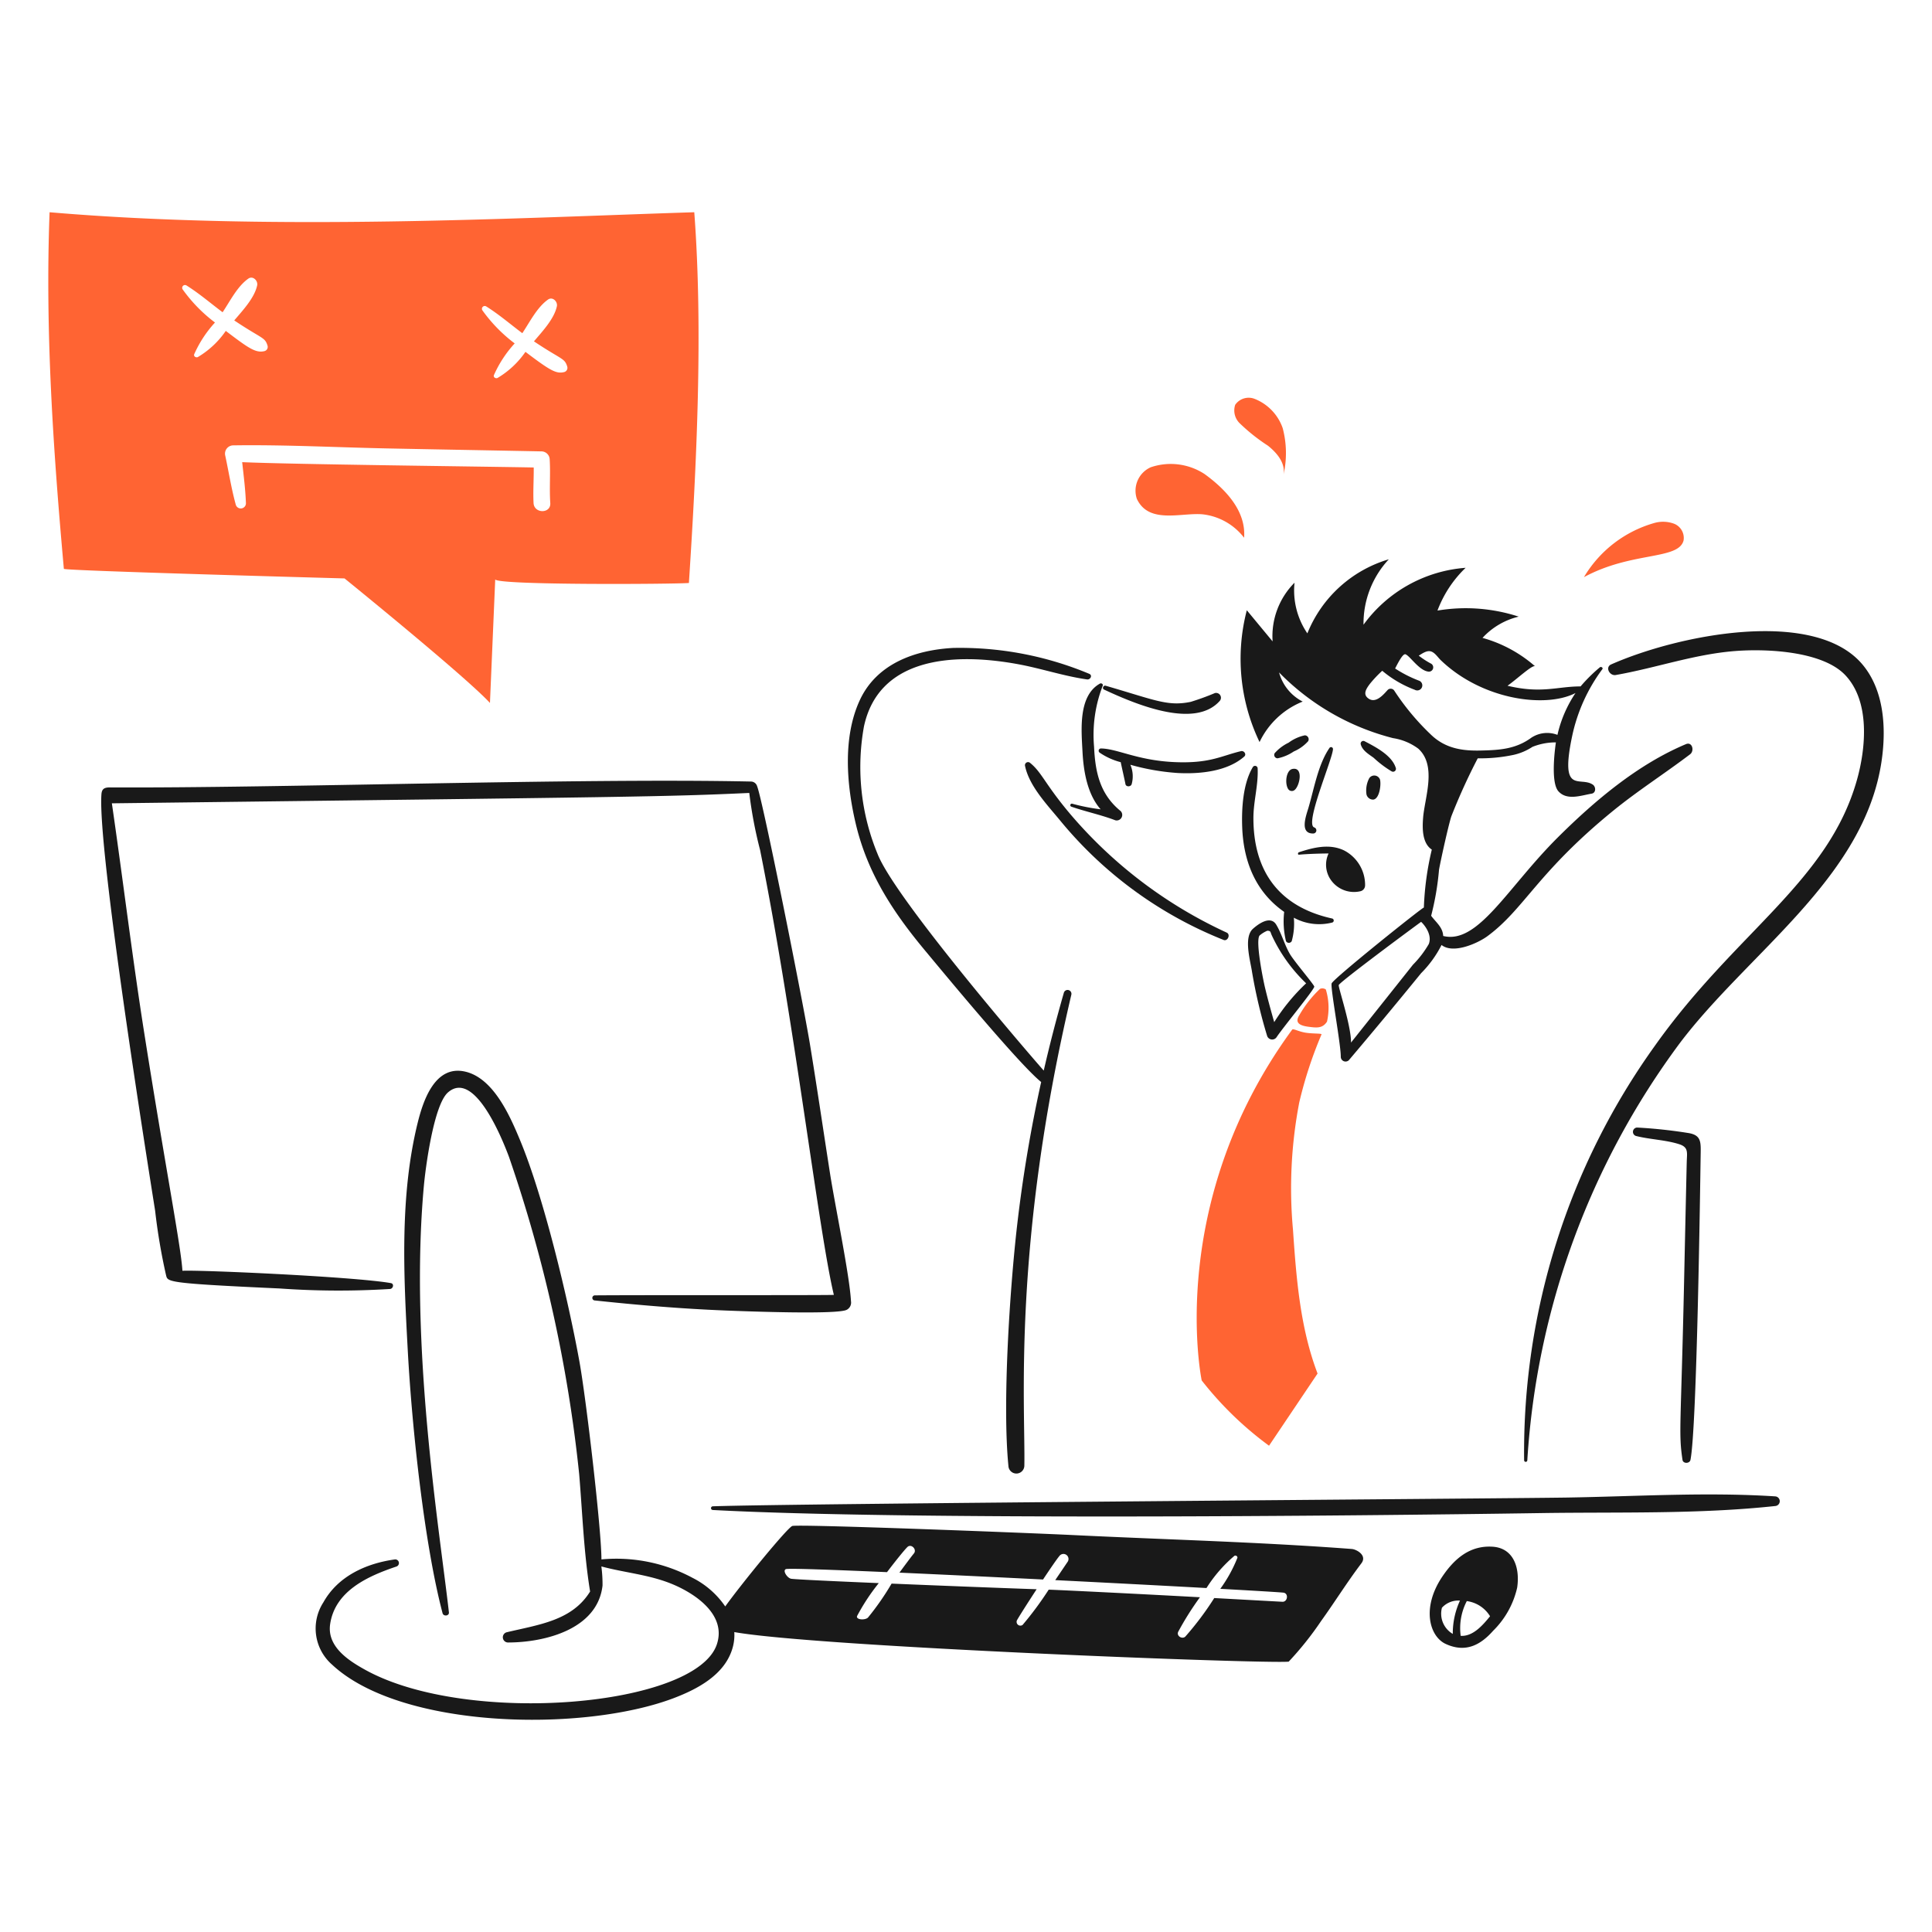 <svg viewBox="0 0 400 400" xmlns="http://www.w3.org/2000/svg" id="Fatal-Error-3--Streamline-Brooklyn" height="400" width="400"><desc>FATAL Error 3 Streamline Illustration: https://streamlinehq.com</desc><path d="M143.742 43.942c-35.69 1.124 -87.252 3.954 -133.476 0 -0.944 24.638 0.766 49.374 2.956 73.83 0.036 0.4 58.11 1.984 58.11 1.984S96.364 140.034 101.44 145.538l1.092 -25.6c-0.052 1.25 37.302 1.012 40.098 0.76 1.598 -24.432 2.954 -52.34 1.112 -76.756ZM40.966 73.924c-0.376 0.18 -0.924 -0.126 -0.76 -0.58a24.216 24.216 0 0 1 4.304 -6.57 31.47 31.47 0 0 1 -6.71 -6.88 0.584 0.584 0 0 1 0.8 -0.8c2.624 1.64 5 3.694 7.49 5.556 1.584 -2.368 3.046 -5.354 5.32 -6.96 0.956 -0.674 2.036 0.438 1.832 1.4 -0.562 2.6 -2.94 5.12 -4.744 7.25 5.826 3.902 6.356 3.424 6.902 5.262a0.896 0.896 0 0 1 -0.618 1.086c-1.846 0.47 -3.382 -0.644 -8.036 -4.178a18.466 18.466 0 0 1 -5.78 5.414Zm69.502 30.23c-0.124 -2.452 0.06 -4.912 0.034 -7.366 -10.1 -0.2 -50.358 -0.646 -60.36 -1.104 0.308 2.844 0.676 5.686 0.776 8.55a1.072 1.072 0 0 1 -2.096 0.28c-0.924 -3.346 -1.456 -6.782 -2.184 -10.168a1.714 1.714 0 0 1 1.63 -2.138c10.628 -0.158 21.302 0.416 31.928 0.634s21.286 0.4 31.93 0.612a1.72 1.72 0 0 1 1.682 1.682c0.18 3 -0.084 6.022 0.122 9.018 0.152 2.222 -3.346 2.222 -3.462 0Zm6.36 -27.126c-1.634 0.414 -2.828 -0.222 -8.04 -4.18a18.468 18.468 0 0 1 -5.77 5.4c-0.374 0.184 -0.924 -0.122 -0.76 -0.58a24.188 24.188 0 0 1 4.302 -6.568 31.506 31.506 0 0 1 -6.708 -6.88 0.584 0.584 0 0 1 0.8 -0.79c2.626 1.638 5 3.692 7.49 5.554 1.584 -2.37 3.046 -5.356 5.322 -6.964 0.954 -0.674 2.036 0.438 1.83 1.4 -0.562 2.6 -2.942 5.124 -4.746 7.254 5.788 3.878 6.356 3.414 6.904 5.262a0.898 0.898 0 0 1 -0.624 1.092Z" fill="#ff6433" stroke-width="2"/><path d="M385.49 137.444c-9.94 -11.558 -37.778 -6.124 -51.906 0.112 -1.334 0.59 -0.312 2.416 0.928 2.2 8.316 -1.452 16.252 -4.306 24.732 -4.966 6.864 -0.53 18.138 0.096 22.78 4.97 5.186 5.446 4.304 15.092 2.438 21.708 -5.946 21.122 -25.098 31.484 -41.78 54.972a144.304 144.304 0 0 0 -27.128 85.892 0.33 0.33 0 0 0 0.66 0 161.504 161.504 0 0 1 31.6 -86.4c14.2 -18.768 38.048 -34.064 41.716 -58.148 1.03 -6.784 0.656 -14.88 -4.04 -20.34Z" fill="#191919" stroke-width="2"/><path d="M275.23 154.888c-2.336 3.428 -3.166 8.422 -4.332 12.368 -0.454 1.542 -1.942 5.384 1.018 5.31a0.646 0.646 0 0 0 0.17 -1.262c-2.016 -0.706 3.8 -14.088 3.894 -16.21a0.4 0.4 0 0 0 -0.75 -0.206Z" fill="#191919" stroke-width="2"/><path d="M278.26 176.064c-3.034 -1.442 -6.318 -0.6 -9.334 0.384 -0.238 0.08 -0.27 0.534 0 0.508 2.516 -0.232 6.092 -0.26 6.14 -0.248a5.474 5.474 0 0 0 0.566 5.6 5.836 5.836 0 0 0 6.078 2.2 1.252 1.252 0 0 0 0.918 -1.2 8.054 8.054 0 0 0 -4.368 -7.244Z" fill="#191919" stroke-width="2"/><path d="M283.482 161.126a5.45 5.45 0 0 0 -0.564 3.356 1.4 1.4 0 0 0 1.4 1.066c1.32 -0.148 1.658 -3.182 1.4 -4.128a1.254 1.254 0 0 0 -2.236 -0.294Z" fill="#191919" stroke-width="2"/><path d="M289 159.042c-0.78 -2.644 -4.19 -4.38 -6.464 -5.572a0.558 0.558 0 0 0 -0.812 0.622c0.362 1.334 1.65 2.042 2.69 2.812a22 22 0 0 0 3.71 2.8 0.6 0.6 0 0 0 0.876 -0.662Z" fill="#191919" stroke-width="2"/><path d="M270.15 152.244a8.556 8.556 0 0 0 -3.352 1.52 9.034 9.034 0 0 0 -2.892 2.18 0.706 0.706 0 0 0 0.6 1.056 9.14 9.14 0 0 0 3.35 -1.414 8.4 8.4 0 0 0 2.982 -2.128 0.812 0.812 0 0 0 -0.688 -1.214Z" fill="#191919" stroke-width="2"/><path d="M267.6 159.2c-1.324 0.244 -1.638 2.974 -0.908 4.142a0.898 0.898 0 0 0 1.388 0.178c1.034 -0.896 1.81 -4.756 -0.48 -4.32Z" fill="#191919" stroke-width="2"/><path d="M260.382 159.088a0.54 0.54 0 0 0 -1 -0.268c-2.03 3.4 -2.336 8.5 -2.2 12.378 0.25 7.156 2.778 13.476 8.694 17.6a17.236 17.236 0 0 0 0.376 6.068 0.686 0.686 0 0 0 1.182 0 13.47 13.47 0 0 0 0.44 -4.866 10.944 10.944 0 0 0 7.958 1 0.434 0.434 0 0 0 0 -0.828c-10.882 -2.39 -16.344 -9.634 -16.326 -20.852 0.006 -3.414 1.04 -6.838 0.876 -10.232Z" fill="#191919" stroke-width="2"/><path d="M221.684 168.66c-5.324 -6.29 -5.954 -8.72 -8.4 -10.7a0.64 0.64 0 0 0 -1.06 0.616c0.85 4.138 4.544 8 7.182 11.2A83.916 83.916 0 0 0 253.322 194.6c0.866 0.358 1.504 -1.136 0.644 -1.52a94.148 94.148 0 0 1 -32.282 -24.42Z" fill="#191919" stroke-width="2"/><path d="M224.116 155.542c0.2 4.048 0.982 8.866 3.756 12.016A40.382 40.382 0 0 1 222 166.4a0.322 0.322 0 0 0 -0.168 0.622c2.986 1.034 6.146 1.684 9.086 2.812a1.146 1.146 0 0 0 1.108 -1.904c-4.29 -3.488 -5.272 -8.02 -5.514 -13.366a28.12 28.12 0 0 1 1.8 -12.6c0.132 -0.332 -0.302 -0.586 -0.57 -0.438 -4.56 2.524 -3.846 9.716 -3.626 14.016Z" fill="#191919" stroke-width="2"/><path d="M256.946 155.516c-4.092 0.95 -6.43 2.622 -13.972 2.258s-11.692 -2.782 -15.048 -2.812a0.474 0.474 0 0 0 -0.238 0.876 13.834 13.834 0 0 0 4.348 1.964c0.122 0.644 0.908 4.1 0.97 4.51 0.096 0.666 1.172 0.624 1.304 0a6.064 6.064 0 0 0 -0.28 -3.978 47.664 47.664 0 0 0 9.83 1.71c4.528 0.232 10.2 -0.3 13.742 -3.4 0.538 -0.462 -0.038 -1.27 -0.656 -1.128Z" fill="#191919" stroke-width="2"/><path d="M228.574 142.764c7.4 3.47 18.876 7.978 23.92 2.4a1 1 0 0 0 -0.972 -1.668 52.422 52.422 0 0 1 -4.976 1.81c-4.8 1 -7.4 -0.372 -17.644 -3.336 -0.454 -0.12 -0.776 0.582 -0.328 0.794Z" fill="#191919" stroke-width="2"/><path d="M191.422 196.68c4.064 4.884 19.64 23.744 24.14 27.338a293.024 293.024 0 0 0 -4.98 29.702c-1.488 12.952 -3.082 36.758 -1.8 49.768a1.65 1.65 0 0 0 3.298 0c0.232 -12.326 -2.53 -45.344 9.726 -97.528a0.8 0.8 0 0 0 -1.542 -0.426q-2.31 8.016 -4.168 16.12c-2.702 -3.04 -30.704 -35.512 -34.382 -44.8a47.156 47.156 0 0 1 -2.84 -26.454c3 -13.958 17.848 -15.458 31.85 -12.896 4.828 0.88 9.492 2.474 14.348 3.166 0.638 0.09 1.176 -0.8 0.484 -1.146a69.328 69.328 0 0 0 -28.2 -5.376c-7.852 0.422 -15.81 3.224 -19.328 10.784 -3.616 7.768 -2.744 17.756 -0.8 25.84 2.428 10.078 7.658 18.05 14.194 25.908Z" fill="#191919" stroke-width="2"/><path d="M348.686 264.704c-0.666 30.978 -1.19 31.842 -0.344 37.544 0.128 0.838 1.494 0.8 1.652 0 1.336 -6.68 2 -56.286 2.11 -63.292 0.044 -2.554 0.112 -3.968 -2.616 -4.386a101.2 101.2 0 0 0 -10.532 -1.124 0.892 0.892 0 0 0 -0.238 1.746c2.892 0.73 6.11 0.8 8.928 1.7 2 0.634 1.624 1.778 1.578 3.64 -0.042 1.574 -0.4 17.694 -0.538 24.172Z" fill="#191919" stroke-width="2"/><path d="M367.56 309.81c-14.31 -0.926 -28.8 0.014 -43.152 0.242 -14.384 0.228 -160.71 1.23 -176.846 1.814a0.382 0.382 0 0 0 0 0.762c39.688 2.128 131.872 1.242 171.58 0.638 16.072 -0.244 32.43 0.264 48.412 -1.462a1 1 0 0 0 0.006 -1.994Z" fill="#191919" stroke-width="2"/><path d="M309.032 320.23c-4.622 -0.298 -7.86 2.382 -10.432 6.212 -4.326 6.452 -2.636 12.334 0.676 13.898 4.29 2 7.4 0.074 9.866 -2.712a18.14 18.14 0 0 0 4.972 -8.924c0.604 -4.062 -0.714 -8.196 -5.082 -8.474Zm-10.494 12.632a4.6 4.6 0 0 1 3.736 -1.476 16.2 16.2 0 0 0 -1.49 6.896 4.844 4.844 0 0 1 -2.246 -5.42Zm3.882 5.826a12.126 12.126 0 0 1 1.266 -7.2 6.682 6.682 0 0 1 4.814 3.14c-1.602 1.972 -3.572 4.198 -6.08 4.06Z" fill="#191919" stroke-width="2"/><path d="M80.762 266.868c0.638 -0.056 0.902 -1.082 0.164 -1.214 -7.498 -1.334 -39.692 -2.764 -43.158 -2.554 -0.262 -4.8 -3.52 -21.432 -7.904 -49.23 -2.492 -15.818 -4.4 -31.712 -6.702 -47.552 108.564 -1.326 114.6 -1.344 131.968 -2.148A89.338 89.338 0 0 0 157.372 176c7.142 35.664 12.114 78.936 15.268 92.086 -0.386 0.112 -40.226 0.016 -49.476 0.106a0.528 0.528 0 0 0 0 1.056c8.95 0.958 17.866 1.708 26.868 2.072 4.264 0.17 23.586 0.908 25.312 -0.162a1.672 1.672 0 0 0 0.844 -1.742c-0.29 -5.414 -3.334 -19.956 -4.378 -26.704 -1.368 -8.8 -2.66 -17.6 -4.1 -26.4 -1.462 -8.938 -9.778 -50.582 -10.95 -53.516a1.352 1.352 0 0 0 -1.23 -0.986c-35.492 -0.762 -97.894 1.4 -132.822 1.214 -1.298 0 -1.64 0.48 -1.71 1.466 -0.8 11.268 9.33 74.88 11.118 86.172a124.332 124.332 0 0 0 2.238 13.244c0.41 1.496 -0.6 1.756 23.518 2.856a171.774 171.774 0 0 0 22.89 0.106Z" fill="#191919" stroke-width="2"/><path d="M279.88 320.7c-19.154 -1.45 -38.43 -1.942 -57.616 -2.876 -9.43 -0.458 -57.32 -2.322 -58.254 -1.878 -1.144 0.542 -10.378 11.816 -13.858 16.65a18.054 18.054 0 0 0 -6.752 -5.912 33.412 33.412 0 0 0 -18.88 -3.826c0.032 -5.878 -3.156 -33.278 -4.57 -41.042 -2.32 -12.746 -7.336 -33.874 -12.288 -45.778 -2.042 -4.908 -5.436 -12.748 -11.27 -14.152 -6.312 -1.52 -8.782 5.972 -9.922 10.6 -3.75 15.228 -2.886 31.654 -2.042 47.182 0.866 16 3.426 40 7.2 54.328 0.184 0.708 1.4 0.6 1.314 -0.178 -1.94 -17.126 -8.22 -55.2 -5.176 -88.384 0.31 -3.414 2 -16.642 4.976 -19.254 5.528 -4.85 11.35 9.9 12.626 13.308a294.314 294.314 0 0 1 14.548 65.756c0.676 8.09 0.954 16.252 2.258 24.262 -3.746 6.062 -10.622 6.844 -17.312 8.448a1.078 1.078 0 0 0 0.286 2.106c7.6 0 18.582 -2.708 19.6 -11.8a28.174 28.174 0 0 0 -0.242 -3.946c4.87 1.314 9.898 1.688 14.648 3.646 4.786 1.978 11.286 6.338 9.27 12.458 -4.268 12.936 -51.4 16.982 -72.626 5.4 -3.6 -1.968 -8.158 -4.886 -7.44 -9.6 1.05 -6.902 7.894 -9.92 13.718 -11.884a0.758 0.758 0 0 0 -0.4 -1.46c-5.926 0.838 -11.714 3.472 -14.732 8.89a9.94 9.94 0 0 0 1.788 12.864c14.284 13.378 52.014 14.074 70.78 6.944 4.818 -1.836 10.28 -4.702 12.02 -9.936a9.682 9.682 0 0 0 0.496 -3.732c16.918 3.046 109.968 6.612 114.782 6.122a66.34 66.34 0 0 0 6.692 -8.384c2.828 -3.926 5.434 -8.12 8.362 -11.978 1.256 -1.682 -1.064 -2.896 -1.984 -2.964Zm-14.38 10.928c-0.56 -0.026 -6.652 -0.358 -14.104 -0.77a62.758 62.758 0 0 1 -5.988 7.982c-0.644 0.6 -1.848 -0.098 -1.488 -0.97a61.666 61.666 0 0 1 4.516 -7.176c-12.114 -0.666 -28.516 -1.478 -31.312 -1.572a69.91 69.91 0 0 1 -5.4 7.296 0.782 0.782 0 0 1 -1.2 -0.896c0.19 -0.422 2.09 -3.414 4.1 -6.486 -7.582 -0.262 -19.582 -0.728 -30.03 -1.166a55.266 55.266 0 0 1 -4.89 7.034c-0.576 0.57 -2.46 0.486 -2.27 -0.294a42.84 42.84 0 0 1 4.506 -6.844c-9.582 -0.4 -17.306 -0.772 -18.12 -0.898s-1.85 -1.688 -1.112 -2c0.454 -0.19 8.97 0.106 20.936 0.628 1.858 -2.438 3.574 -4.564 4.222 -5.2 0.8 -0.764 2.026 0.506 1.35 1.324 -0.568 0.686 -1.946 2.55 -3 3.98 8.88 0.4 19.354 0.896 29.734 1.42 1.518 -2.286 2.896 -4.29 3.412 -4.898a1.044 1.044 0 0 1 1.674 1.246c-0.248 0.358 -1.272 1.882 -2.56 3.778 11.488 0.576 22.69 1.166 31.312 1.64a29.148 29.148 0 0 1 5.8 -6.68 0.432 0.432 0 0 1 0.612 0.4 29.172 29.172 0 0 1 -3.55 6.442c7.6 0.422 12.626 0.728 13.112 0.8 1.084 0.192 0.804 1.942 -0.262 1.88Z" fill="#191919" stroke-width="2"/><path d="M273.61 214.156c0 -0.238 -1.82 -0.102 -3.366 -0.36 -1.4 -0.232 -2.516 -0.896 -2.718 -0.616 -26.4 36.076 -18.726 72.626 -18.726 72.626a70.97 70.97 0 0 0 13.94 13.514q5.028 -7.472 10.048 -14.944c-3.6 -9.434 -4.4 -19.676 -5.088 -29.754a94.288 94.288 0 0 1 1.298 -26.378 86.15 86.15 0 0 1 4.612 -14.088Z" fill="#ff6433" stroke-width="2"/><path d="M349.056 154.066c-10 4.2 -18.912 11.734 -26.548 19.332 -10.436 10.4 -16.488 22.184 -23.712 20.384 -0.084 -1.82 -1.478 -2.8 -2.492 -4.178a57.852 57.852 0 0 0 1.632 -9.552c0.316 -1.8 1.946 -9.222 2.548 -11.038a124.68 124.68 0 0 1 5.466 -12.014 33.252 33.252 0 0 0 7.446 -0.718 11.884 11.884 0 0 0 3.884 -1.652 12.886 12.886 0 0 1 4.854 -0.928s-1.282 8.126 0.522 10.13c1.768 1.964 4.68 0.86 6.876 0.486 0.94 -0.164 0.902 -1.424 0.242 -1.868 -2.64 -1.8 -6.872 2.264 -4.274 -10.062a35.6 35.6 0 0 1 6.238 -13.826c0.236 -0.306 -0.248 -0.612 -0.508 -0.4a33.14 33.14 0 0 0 -3.988 3.952c-4.876 0 -8.058 1.552 -15.128 -0.136 1.968 -1.384 5.224 -4.46 5.724 -4.016a27.732 27.732 0 0 0 -10.9 -5.894 14.88 14.88 0 0 1 7.492 -4.4 35.36 35.36 0 0 0 -16.816 -1.256 23.846 23.846 0 0 1 5.83 -8.854 28.766 28.766 0 0 0 -21.142 11.782 19.496 19.496 0 0 1 5.238 -13.544 26.164 26.164 0 0 0 -16.864 15.338 15.738 15.738 0 0 1 -2.658 -10.49 15.676 15.676 0 0 0 -4.538 12.152l-5.34 -6.448a39.788 39.788 0 0 0 2.638 27.286 16.8 16.8 0 0 1 8.932 -8.38 9.56 9.56 0 0 1 -4.89 -6.03 50.442 50.442 0 0 0 23.6 13.6 11.722 11.722 0 0 1 5.22 2.176c3.894 3.526 1.328 10.152 1 14.298 -0.138 1.8 -0.328 5.2 1.8 6.6a60.478 60.478 0 0 0 -1.642 12c-0.29 -0.054 -18.816 14.774 -19.096 15.708s1.912 12.574 1.894 15.212a0.986 0.986 0 0 0 1.664 0.692q7.572 -8.942 14.974 -18.03a22.964 22.964 0 0 0 4.222 -5.832c2.426 1.938 7.518 -0.364 9.502 -1.824 7.63 -5.622 10.35 -13.2 26.046 -25.978 5.118 -4.162 10.664 -7.698 15.908 -11.676 0.948 -0.712 0.458 -2.658 -0.856 -2.104Zm-52.93 -2.096a50.914 50.914 0 0 1 -7.436 -8.948 0.886 0.886 0 0 0 -1.382 -0.18c-0.822 0.902 -2.368 2.786 -3.872 1.852 -1.4 -0.876 -0.57 -2.074 0.1 -3a24.114 24.114 0 0 1 2.644 -2.818 22.948 22.948 0 0 0 6.748 3.942 1.044 1.044 0 1 0 0.8 -1.916 25.856 25.856 0 0 1 -4.882 -2.494c1.452 -2.892 1.942 -3.162 2.312 -2.856 0.902 0.502 2.696 3.214 4.484 3.484a0.89 0.89 0 0 0 0.682 -1.616 17.33 17.33 0 0 1 -2.586 -1.672c0.786 -0.486 1.672 -1.124 2.512 -0.882s1.424 1.22 2.046 1.816c8.558 8.228 21.704 10 27.898 6.8a25.666 25.666 0 0 0 -3.74 8.664 5.948 5.948 0 0 0 -5.384 0.574c-3.2 2.344 -6.484 2.576 -10.362 2.666 -4.044 0.114 -7.592 -0.448 -10.582 -3.416Zm-0.312 43.486a21.24 21.24 0 0 1 -3.282 4.284c-0.944 1.2 -9.492 11.94 -12.816 16.11 0.032 -3.494 -2.66 -11.4 -2.544 -11.9s11.334 -8.902 17.048 -13.09c0.202 0.14 2.45 2.4 1.594 4.596Z" fill="#191919" stroke-width="2"/><path d="M272.106 204.256c-0.11 -0.484 -4.19 -5.26 -5.06 -6.758 -1.112 -1.91 -1.684 -4.17 -2.8 -6.032 -1.134 -1.904 -3.456 -0.4 -4.828 0.818 -2 1.778 -0.538 6.644 -0.2 8.928a105.436 105.436 0 0 0 3.12 13.234 1.102 1.102 0 0 0 1.988 0.258c1.296 -1.968 7.892 -9.962 7.78 -10.448Zm-8.294 7.366c-0.676 -2.368 -1.334 -4.738 -1.904 -7.134 -0.376 -1.566 -2 -9.544 -1.146 -10.78a5.774 5.774 0 0 1 1.63 -1.012c0.766 0.032 0.58 0.242 0.946 1.018a32.838 32.838 0 0 0 7.038 9.83 0.29 0.29 0 0 0 0.058 0.038l-0.032 0.02a40.756 40.756 0 0 0 -6.59 8.02Z" fill="#191919" stroke-width="2"/><path d="M342.432 108.302a6.574 6.574 0 0 1 4.216 0.148 3.168 3.168 0 0 1 1.916 3.456c-1.072 4.082 -10.724 2.218 -20.626 7.588a24.832 24.832 0 0 1 14.494 -11.192Z" fill="#ff6433" stroke-width="2"/><path d="M262.514 92.276a38.426 38.426 0 0 1 -5.836 -4.632 3.704 3.704 0 0 1 -0.944 -3.832 3.386 3.386 0 0 1 4.1 -1.2 10.048 10.048 0 0 1 5.74 6.046 20.232 20.232 0 0 1 0.174 9.588c0.406 -2.446 -1.444 -4.534 -3.234 -5.97Z" fill="#ff6433" stroke-width="2"/><path d="M235.372 103.284a5.316 5.316 0 0 1 2.868 -6.538 12.812 12.812 0 0 1 11.136 1.388c4.268 3.086 8.642 7.588 8.2 13.2a12.6 12.6 0 0 0 -8.66 -4.858c-4.45 -0.358 -11.06 2.076 -13.544 -3.192Z" fill="#ff6433" stroke-width="2"/><path d="M269.02 210.166a23.586 23.586 0 0 1 4.278 -5.436 1.262 1.262 0 0 1 1.2 0.128 13 13 0 0 1 0.242 6.664c-0.94 1.446 -2.168 1.276 -3.898 1.05 -2.302 -0.31 -2.616 -1.142 -1.822 -2.406Z" fill="#ff6433" stroke-width="2"/></svg>